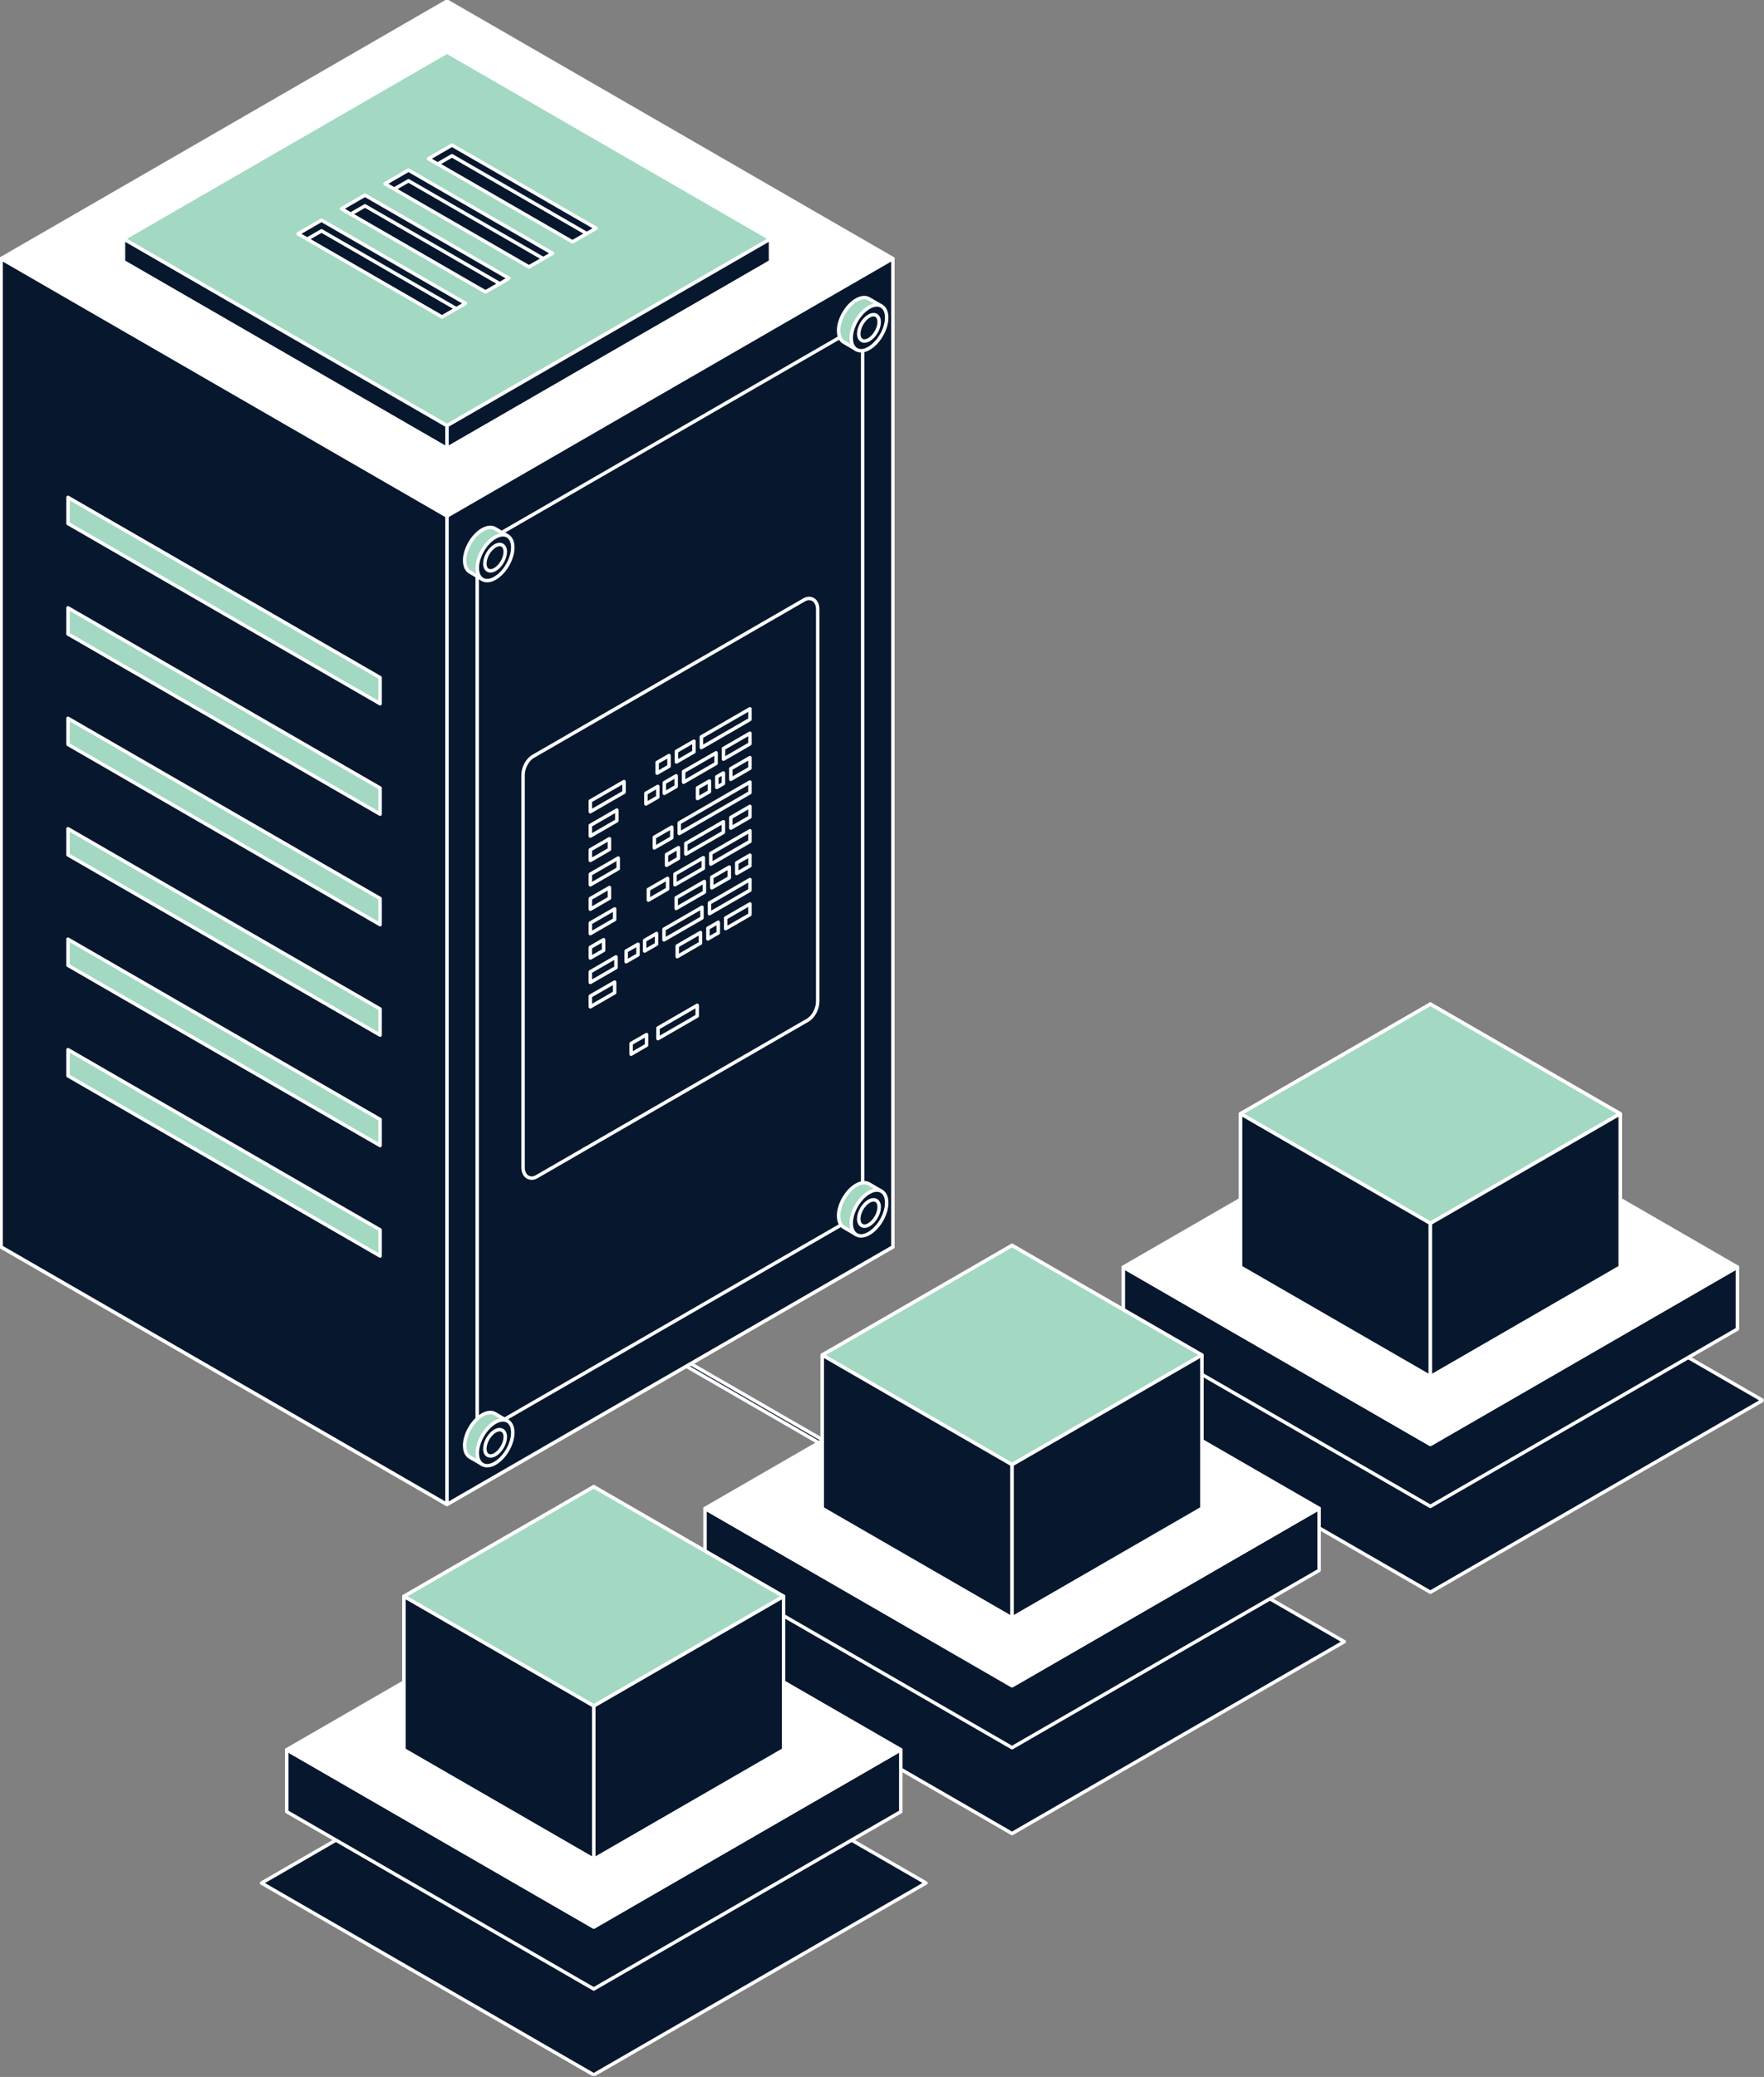 <svg width="254" height="299" viewBox="0 0 254 299" fill="none" xmlns="http://www.w3.org/2000/svg">
<rect x="0" y="0" width="254" height="299" fill="#808080" stroke="none"/>
<g clip-path="url(#clip0_670_3758)">
<g style="mix-blend-mode:lighten">
<path d="M145.725 217.664C146.325 217.664 146.81 217.178 146.81 216.579C146.81 215.979 146.325 215.494 145.725 215.494C145.126 215.494 144.64 215.979 144.64 216.579C144.64 217.178 145.126 217.664 145.725 217.664Z" fill="#06172E" stroke="white" stroke-width="0.5" stroke-linecap="round" stroke-linejoin="round"/>
<path d="M110.562 237.964C111.161 237.964 111.647 237.479 111.647 236.879C111.647 236.28 111.161 235.794 110.562 235.794C109.963 235.794 109.477 236.28 109.477 236.879C109.477 237.479 109.963 237.964 110.562 237.964Z" fill="#06172E" stroke="white" stroke-width="0.5" stroke-linecap="round" stroke-linejoin="round"/>
</g>
<g style="mix-blend-mode:lighten">
<path d="M205.96 182.475C206.559 182.475 207.045 181.989 207.045 181.39C207.045 180.79 206.559 180.305 205.96 180.305C205.361 180.305 204.875 180.79 204.875 181.39C204.875 181.989 205.361 182.475 205.96 182.475Z" fill="#06172E" stroke="white" stroke-width="0.5" stroke-linecap="round" stroke-linejoin="round"/>
<path d="M170.796 202.775C171.396 202.775 171.881 202.29 171.881 201.69C171.881 201.091 171.396 200.605 170.796 200.605C170.197 200.605 169.711 201.091 169.711 201.69C169.711 202.29 170.197 202.775 170.796 202.775Z" fill="#06172E" stroke="white" stroke-width="0.5" stroke-linecap="round" stroke-linejoin="round"/>
</g>
<g style="mix-blend-mode:lighten">
<path d="M85.876 251.871C86.476 251.871 86.962 251.385 86.962 250.786C86.962 250.186 86.476 249.701 85.876 249.701C85.277 249.701 84.791 250.186 84.791 250.786C84.791 251.385 85.277 251.871 85.876 251.871Z" fill="#06172E" stroke="white" stroke-width="0.5" stroke-linecap="round" stroke-linejoin="round"/>
</g>
<path d="M205.96 229.22L253.797 201.601L205.966 173.987L158.129 201.607L205.96 229.22Z" fill="#06172E" stroke="white" stroke-width="0.5" stroke-linecap="round" stroke-linejoin="round"/>
<path d="M161.75 191.335V182.417L205.96 207.937L250.169 182.411V191.335L205.96 216.861L161.75 191.335Z" fill="#06172E" stroke="white" stroke-width="0.5" stroke-linecap="round" stroke-linejoin="round"/>
<path d="M205.96 207.937L250.169 182.41L205.96 156.89L161.75 182.417L205.96 207.937Z" fill="white" stroke="white" stroke-width="0.5" stroke-linecap="round" stroke-linejoin="round"/>
<path d="M205.96 198.191L233.29 182.411L205.96 166.636L178.629 182.417L205.96 198.191Z" fill="#06172E" stroke="white" stroke-width="0.5" stroke-linecap="round" stroke-linejoin="round"/>
<path d="M205.96 198.191L233.29 182.411L205.96 166.636L178.629 182.417L205.96 198.191Z" fill="#06172E" stroke="white" stroke-width="0.5" stroke-linecap="round" stroke-linejoin="round"/>
<path d="M205.96 144.557L178.629 160.338V182.417L205.96 166.636V144.557Z" fill="#06172E" stroke="white" stroke-width="0.5" stroke-linecap="round" stroke-linejoin="round"/>
<path d="M205.96 166.636L233.29 182.411V160.338L205.96 144.557V166.636Z" fill="#06172E" stroke="white" stroke-width="0.5" stroke-linecap="round" stroke-linejoin="round"/>
<path d="M205.96 176.119L233.29 160.338L205.96 144.557L178.629 160.338L205.96 176.119Z" fill="#A3D8C2" stroke="white" stroke-width="0.5" stroke-linecap="round" stroke-linejoin="round"/>
<path d="M205.96 176.119V198.191L178.629 182.417V160.338L205.96 176.119Z" fill="#06172E" stroke="white" stroke-width="0.5" stroke-linecap="round" stroke-linejoin="round"/>
<path d="M233.29 160.338V182.411L205.96 198.191V176.119L233.29 160.338Z" fill="#06172E" stroke="white" stroke-width="0.5" stroke-linecap="round" stroke-linejoin="round"/>
<path d="M99.004 196.06L98.69 196.605L145.25 223.486L145.564 222.941L99.004 196.06Z" fill="#06172E" stroke="white" stroke-width="0.5" stroke-linecap="round" stroke-linejoin="round"/>
<g style="mix-blend-mode:lighten">
<path d="M73.993 161.134C74.592 161.134 75.078 160.649 75.078 160.049C75.078 159.45 74.592 158.964 73.993 158.964C73.394 158.964 72.908 159.45 72.908 160.049C72.908 160.649 73.394 161.134 73.993 161.134Z" fill="#06172E" stroke="white" stroke-width="0.5" stroke-linecap="round" stroke-linejoin="round"/>
</g>
<path d="M145.725 263.96L193.562 236.34L145.732 208.727L97.895 236.347L145.725 263.96Z" fill="#06172E" stroke="white" stroke-width="0.5" stroke-linecap="round" stroke-linejoin="round"/>
<path d="M101.516 226.074V217.157L145.726 242.677L189.941 217.15V226.074L145.726 251.601L101.516 226.074Z" fill="#06172E" stroke="white" stroke-width="0.5" stroke-linecap="round" stroke-linejoin="round"/>
<path d="M145.726 242.677L189.941 217.15L145.726 191.63L101.516 217.157L145.726 242.677Z" fill="white" stroke="white" stroke-width="0.5" stroke-linecap="round" stroke-linejoin="round"/>
<path d="M145.726 232.931L173.056 217.15L145.726 201.376L118.395 217.157L145.726 232.931Z" fill="#06172E" stroke="white" stroke-width="0.5" stroke-linecap="round" stroke-linejoin="round"/>
<path d="M145.726 232.931L173.056 217.157L145.726 201.376L118.395 217.157L145.726 232.931Z" fill="#06172E" stroke="white" stroke-width="0.5" stroke-linecap="round" stroke-linejoin="round"/>
<path d="M145.726 179.297L118.395 195.078V217.157L145.726 201.376V179.297Z" fill="#06172E" stroke="white" stroke-width="0.5" stroke-linecap="round" stroke-linejoin="round"/>
<path d="M145.726 201.376L173.056 217.15V195.078L145.726 179.297V201.376Z" fill="#06172E" stroke="white" stroke-width="0.5" stroke-linecap="round" stroke-linejoin="round"/>
<path d="M145.726 210.859L173.056 195.078L145.726 179.297L118.395 195.078L145.726 210.859Z" fill="#A3D8C2" stroke="white" stroke-width="0.5" stroke-linecap="round" stroke-linejoin="round"/>
<path d="M145.726 210.858V232.931L118.395 217.157V195.078L145.726 210.858Z" fill="#06172E" stroke="white" stroke-width="0.5" stroke-linecap="round" stroke-linejoin="round"/>
<path d="M173.056 195.078V217.15L145.726 232.931V210.858L173.056 195.078Z" fill="#06172E" stroke="white" stroke-width="0.5" stroke-linecap="round" stroke-linejoin="round"/>
<path d="M85.498 298.7L133.328 271.08L85.498 243.467L37.661 271.086L85.491 298.7H85.498Z" fill="#06172E" stroke="white" stroke-width="0.5" stroke-linecap="round" stroke-linejoin="round"/>
<path d="M41.288 260.814V251.897L85.498 277.417L129.707 251.89V260.814L85.498 286.341L41.288 260.814Z" fill="#06172E" stroke="white" stroke-width="0.5" stroke-linecap="round" stroke-linejoin="round"/>
<path d="M85.498 277.417L129.707 251.89L85.498 226.37L41.288 251.896L85.498 277.417Z" fill="white" stroke="white" stroke-width="0.5" stroke-linecap="round" stroke-linejoin="round"/>
<path d="M85.498 267.671L112.828 251.89L85.498 236.116L58.167 251.897L85.498 267.671Z" fill="#06172E" stroke="white" stroke-width="0.5" stroke-linecap="round" stroke-linejoin="round"/>
<path d="M85.498 267.671L112.828 251.897L85.498 236.116L58.167 251.897L85.498 267.671Z" fill="#06172E" stroke="white" stroke-width="0.5" stroke-linecap="round" stroke-linejoin="round"/>
<path d="M85.498 214.037L58.167 229.817V251.896L85.498 236.116V214.037Z" fill="#06172E" stroke="white" stroke-width="0.5" stroke-linecap="round" stroke-linejoin="round"/>
<path d="M85.498 236.116L112.828 251.896V229.817L85.498 214.037V236.116Z" fill="#06172E" stroke="white" stroke-width="0.5" stroke-linecap="round" stroke-linejoin="round"/>
<path d="M85.498 245.598L112.828 229.817L85.498 214.037L58.167 229.817L85.498 245.598Z" fill="#A3D8C2" stroke="white" stroke-width="0.5" stroke-linecap="round" stroke-linejoin="round"/>
<path d="M85.498 245.598V267.671L58.167 251.896V229.817L85.498 245.598Z" fill="#06172E" stroke="white" stroke-width="0.5" stroke-linecap="round" stroke-linejoin="round"/>
<path d="M112.828 229.817V251.896L85.498 267.671V245.598L112.828 229.817Z" fill="#06172E" stroke="white" stroke-width="0.5" stroke-linecap="round" stroke-linejoin="round"/>
<path d="M64.362 74.295L128.564 37.224L64.362 0.161L0.16 37.231L64.362 74.295Z" fill="white" stroke="white" stroke-width="0.5" stroke-linecap="round" stroke-linejoin="round"/>
<path d="M64.362 216.579L128.564 179.509L64.362 142.445L0.16 179.509L64.362 216.579Z" fill="#06172E" stroke="white" stroke-width="0.5" stroke-linecap="round" stroke-linejoin="round"/>
<path d="M0.16 37.231V179.509L64.362 216.579V74.295L0.16 37.231Z" fill="#06172E" stroke="white" stroke-width="0.5" stroke-linecap="round" stroke-linejoin="round"/>
<path d="M128.564 37.225V179.509L64.362 216.579V74.295L128.564 37.225Z" fill="#06172E" stroke="white" stroke-width="0.5" stroke-linecap="round" stroke-linejoin="round"/>
<path d="M124.218 46.669V174.559L68.709 206.602V78.712L124.218 46.669Z" fill="#06172E" stroke="white" stroke-width="0.5" stroke-linecap="round" stroke-linejoin="round"/>
<path d="M76.548 169.609C76.785 169.609 77.036 169.538 77.28 169.397L116.321 146.856C117.117 146.393 117.74 145.225 117.74 144.191V87.706C117.74 87.064 117.496 86.551 117.072 86.307C116.693 86.088 116.218 86.108 115.775 86.365L76.734 108.906C75.938 109.368 75.315 110.536 75.315 111.57V168.055C75.315 168.697 75.559 169.211 75.983 169.455C76.156 169.557 76.349 169.602 76.548 169.602V169.609Z" fill="#06172E" stroke="white" stroke-width="0.5" stroke-linecap="round" stroke-linejoin="round"/>
<path d="M9.791 71.605V75.367L54.732 101.311V97.549L9.791 71.605Z" fill="#A3D8C2" stroke="white" stroke-width="0.5" stroke-linecap="round" stroke-linejoin="round"/>
<path d="M9.791 87.507V91.27L54.732 117.214V113.451L9.791 87.507Z" fill="#A3D8C2" stroke="white" stroke-width="0.5" stroke-linecap="round" stroke-linejoin="round"/>
<path d="M9.791 103.41V107.166L54.732 133.116V129.354L9.791 103.41Z" fill="#A3D8C2" stroke="white" stroke-width="0.5" stroke-linecap="round" stroke-linejoin="round"/>
<path d="M9.791 119.307V123.069L54.732 149.019V145.257L9.791 119.307Z" fill="#A3D8C2" stroke="white" stroke-width="0.5" stroke-linecap="round" stroke-linejoin="round"/>
<path d="M9.791 135.209V138.972L54.732 164.916V161.16L9.791 135.209Z" fill="#A3D8C2" stroke="white" stroke-width="0.5" stroke-linecap="round" stroke-linejoin="round"/>
<path d="M9.791 151.112V154.875L54.732 180.819V177.056L9.791 151.112Z" fill="#A3D8C2" stroke="white" stroke-width="0.5" stroke-linecap="round" stroke-linejoin="round"/>
<path d="M64.362 61.281L110.947 34.387L64.362 7.493L17.777 34.387L64.362 61.281Z" fill="#A3D8C2" stroke="white" stroke-width="0.5" stroke-linecap="round" stroke-linejoin="round"/>
<path d="M17.777 34.387V37.661L64.362 64.555V61.281L17.777 34.387Z" fill="#06172E" stroke="white" stroke-width="0.5" stroke-linecap="round" stroke-linejoin="round"/>
<path d="M110.947 34.387V37.661L64.362 64.555V61.281L110.947 34.387Z" fill="#06172E" stroke="white" stroke-width="0.5" stroke-linecap="round" stroke-linejoin="round"/>
<path d="M82.429 34.817L84.496 33.63L84.323 32.66L65.184 21.521L62.526 22.792L63.02 23.614L82.429 34.817Z" fill="#06172E" stroke="white" stroke-width="0.5" stroke-linecap="round" stroke-linejoin="round"/>
<path d="M65.081 22.426L63.02 23.614L61.691 22.85L65.081 20.892L85.819 32.859L84.49 33.629L65.081 22.426Z" fill="#06172E" stroke="white" stroke-width="0.5" stroke-linecap="round" stroke-linejoin="round"/>
<path d="M76.169 38.425L78.23 37.231L78.057 36.261L58.925 25.129L56.267 26.394L56.761 27.215L76.169 38.425Z" fill="#06172E" stroke="white" stroke-width="0.5" stroke-linecap="round" stroke-linejoin="round"/>
<path d="M58.822 26.028L56.761 27.215L55.432 26.451L58.822 24.493L79.559 36.467L78.23 37.231L58.822 26.028Z" fill="#06172E" stroke="white" stroke-width="0.5" stroke-linecap="round" stroke-linejoin="round"/>
<path d="M69.903 42.027L71.97 40.833L71.797 39.87L52.658 28.731L50.001 29.996L50.495 30.824L69.903 42.027Z" fill="#06172E" stroke="white" stroke-width="0.5" stroke-linecap="round" stroke-linejoin="round"/>
<path d="M52.556 29.636L50.495 30.824L49.166 30.053L52.556 28.095L73.293 40.069L71.964 40.839L52.556 29.636Z" fill="#06172E" stroke="white" stroke-width="0.5" stroke-linecap="round" stroke-linejoin="round"/>
<path d="M63.643 45.629L65.704 44.441L65.537 43.472L46.399 32.333L43.741 33.604L44.235 34.425L63.643 45.629Z" fill="#06172E" stroke="white" stroke-width="0.5" stroke-linecap="round" stroke-linejoin="round"/>
<path d="M46.296 33.238L44.235 34.425L42.906 33.661L46.296 31.703L67.033 43.677L65.704 44.441L46.296 33.238Z" fill="#06172E" stroke="white" stroke-width="0.5" stroke-linecap="round" stroke-linejoin="round"/>
<path d="M66.905 80.696C66.905 79.065 68.048 77.087 69.46 76.272C70.173 75.861 70.808 75.829 71.277 76.099L73.087 77.158L71.97 77.197C72.002 77.364 72.022 77.55 72.022 77.749C72.022 79.379 70.879 81.357 69.466 82.172C69.28 82.281 69.094 82.358 68.921 82.416L69.441 83.392L67.669 82.358C67.2 82.095 66.911 81.517 66.911 80.702L66.905 80.696Z" fill="#A3D8C2" stroke="white" stroke-width="0.5" stroke-linecap="round" stroke-linejoin="round"/>
<path d="M68.728 81.761C68.728 83.392 69.871 84.053 71.283 83.238C72.696 82.423 73.838 80.445 73.838 78.815C73.838 77.184 72.696 76.523 71.283 77.338C69.871 78.153 68.728 80.131 68.728 81.761Z" fill="#06172E" stroke="white" stroke-width="0.5" stroke-linecap="round" stroke-linejoin="round"/>
<path d="M69.813 81.132C69.813 82.069 70.468 82.448 71.284 81.98C72.092 81.511 72.754 80.374 72.754 79.437C72.754 78.5 72.099 78.121 71.284 78.59C70.475 79.058 69.813 80.195 69.813 81.132Z" fill="#06172E" stroke="white" stroke-width="0.5" stroke-linecap="round" stroke-linejoin="round"/>
<path d="M120.751 47.612C120.751 45.981 121.894 44.004 123.306 43.188C124.019 42.778 124.654 42.746 125.123 43.015L126.934 44.075L125.817 44.113C125.849 44.28 125.868 44.466 125.868 44.665C125.868 46.296 124.725 48.273 123.313 49.089C123.126 49.198 122.94 49.275 122.767 49.333L123.287 50.309L121.515 49.275C121.046 49.012 120.757 48.434 120.757 47.618L120.751 47.612Z" fill="#A3D8C2" stroke="white" stroke-width="0.5" stroke-linecap="round" stroke-linejoin="round"/>
<path d="M122.568 48.672C122.568 50.302 123.711 50.964 125.123 50.148C126.536 49.333 127.678 47.355 127.678 45.725C127.678 44.094 126.536 43.433 125.123 44.248C123.711 45.063 122.568 47.041 122.568 48.672Z" fill="#06172E" stroke="white" stroke-width="0.5" stroke-linecap="round" stroke-linejoin="round"/>
<path d="M123.653 48.049C123.653 48.986 124.308 49.365 125.123 48.896C125.932 48.427 126.593 47.291 126.593 46.354C126.593 45.416 125.938 45.038 125.123 45.506C124.314 45.975 123.653 47.111 123.653 48.049Z" fill="#06172E" stroke="white" stroke-width="0.5" stroke-linecap="round" stroke-linejoin="round"/>
<path d="M66.905 208.117C66.905 206.486 68.048 204.509 69.46 203.693C70.173 203.283 70.808 203.25 71.277 203.52L73.087 204.579L71.97 204.618C72.002 204.785 72.022 204.971 72.022 205.17C72.022 206.801 70.879 208.778 69.466 209.594C69.28 209.703 69.094 209.78 68.921 209.838L69.441 210.813L67.669 209.78C67.2 209.517 66.911 208.939 66.911 208.123L66.905 208.117Z" fill="#A3D8C2" stroke="white" stroke-width="0.5" stroke-linecap="round" stroke-linejoin="round"/>
<path d="M68.728 209.183C68.728 210.814 69.871 211.475 71.283 210.659C72.696 209.844 73.838 207.867 73.838 206.236C73.838 204.605 72.696 203.944 71.283 204.759C69.871 205.575 68.728 207.552 68.728 209.183Z" fill="#06172E" stroke="white" stroke-width="0.5" stroke-linecap="round" stroke-linejoin="round"/>
<path d="M69.813 208.56C69.813 209.497 70.468 209.876 71.284 209.407C72.092 208.939 72.754 207.802 72.754 206.865C72.754 205.927 72.099 205.549 71.284 206.017C70.475 206.486 69.813 207.622 69.813 208.56Z" fill="#06172E" stroke="white" stroke-width="0.5" stroke-linecap="round" stroke-linejoin="round"/>
<path d="M120.751 175.034C120.751 173.403 121.894 171.426 123.306 170.61C124.019 170.2 124.654 170.167 125.123 170.437L126.934 171.496L125.817 171.535C125.849 171.702 125.868 171.888 125.868 172.087C125.868 173.718 124.725 175.695 123.313 176.511C123.126 176.62 122.94 176.697 122.767 176.755L123.287 177.73L121.515 176.697C121.046 176.434 120.757 175.856 120.757 175.04L120.751 175.034Z" fill="#A3D8C2" stroke="white" stroke-width="0.5" stroke-linecap="round" stroke-linejoin="round"/>
<path d="M122.568 176.1C122.568 177.731 123.711 178.392 125.123 177.576C126.536 176.761 127.678 174.784 127.678 173.153C127.678 171.522 126.536 170.861 125.123 171.676C123.711 172.492 122.568 174.469 122.568 176.1Z" fill="#06172E" stroke="white" stroke-width="0.5" stroke-linecap="round" stroke-linejoin="round"/>
<path d="M123.653 175.47C123.653 176.408 124.308 176.787 125.123 176.318C125.932 175.849 126.593 174.713 126.593 173.775C126.593 172.838 125.938 172.459 125.123 172.928C124.314 173.397 123.653 174.533 123.653 175.47Z" fill="#06172E" stroke="white" stroke-width="0.5" stroke-linecap="round" stroke-linejoin="round"/>
<path d="M100.99 107.622L107.988 103.577V102.042L100.99 106.081V107.622Z" fill="#06172E" stroke="white" stroke-width="0.5" stroke-linecap="round" stroke-linejoin="round"/>
<path d="M97.401 109.695L99.924 108.238V106.704L97.401 108.155V109.695Z" fill="#06172E" stroke="white" stroke-width="0.5" stroke-linecap="round" stroke-linejoin="round"/>
<path d="M94.621 111.301L96.335 110.312V108.771L94.621 109.76V111.301Z" fill="#06172E" stroke="white" stroke-width="0.5" stroke-linecap="round" stroke-linejoin="round"/>
<path d="M104.174 109.291L107.987 107.089V105.554L104.174 107.756V109.291Z" fill="#06172E" stroke="white" stroke-width="0.5" stroke-linecap="round" stroke-linejoin="round"/>
<path d="M98.434 112.61L103.108 109.907V108.373L98.434 111.069V112.61Z" fill="#06172E" stroke="white" stroke-width="0.5" stroke-linecap="round" stroke-linejoin="round"/>
<path d="M95.654 114.215L97.362 113.226V111.686L95.654 112.674V114.215Z" fill="#06172E" stroke="white" stroke-width="0.5" stroke-linecap="round" stroke-linejoin="round"/>
<path d="M93.003 115.743L94.717 114.754V113.213L93.003 114.202V115.743Z" fill="#06172E" stroke="white" stroke-width="0.5" stroke-linecap="round" stroke-linejoin="round"/>
<path d="M105.233 112.193L107.987 110.601V109.066L105.233 110.659V112.193Z" fill="#06172E" stroke="white" stroke-width="0.5" stroke-linecap="round" stroke-linejoin="round"/>
<path d="M103.217 113.355L104.161 112.809V111.275L103.217 111.821V113.355Z" fill="#06172E" stroke="white" stroke-width="0.5" stroke-linecap="round" stroke-linejoin="round"/>
<path d="M100.437 114.96L102.151 113.971V112.437L100.437 113.426V114.96Z" fill="#06172E" stroke="white" stroke-width="0.5" stroke-linecap="round" stroke-linejoin="round"/>
<path d="M97.805 119.993L107.987 114.113V112.578L97.805 118.459V119.993Z" fill="#06172E" stroke="white" stroke-width="0.5" stroke-linecap="round" stroke-linejoin="round"/>
<path d="M94.216 122.067L96.733 120.61V119.075L94.216 120.526V122.067Z" fill="#06172E" stroke="white" stroke-width="0.5" stroke-linecap="round" stroke-linejoin="round"/>
<path d="M105.233 119.216L107.987 117.624V116.09L105.233 117.682V119.216Z" fill="#06172E" stroke="white" stroke-width="0.5" stroke-linecap="round" stroke-linejoin="round"/>
<path d="M98.755 122.953L104.161 119.833V118.298L98.755 121.419V122.953Z" fill="#06172E" stroke="white" stroke-width="0.5" stroke-linecap="round" stroke-linejoin="round"/>
<path d="M95.975 124.565L97.683 123.576V122.035L95.975 123.024V124.565Z" fill="#06172E" stroke="white" stroke-width="0.5" stroke-linecap="round" stroke-linejoin="round"/>
<path d="M102.344 124.398L107.988 121.136V119.595L102.344 122.857V124.398Z" fill="#06172E" stroke="white" stroke-width="0.5" stroke-linecap="round" stroke-linejoin="round"/>
<path d="M97.195 127.37L101.272 125.014V123.473L97.195 125.829V127.37Z" fill="#06172E" stroke="white" stroke-width="0.5" stroke-linecap="round" stroke-linejoin="round"/>
<path d="M93.362 129.579L96.123 127.987V126.452L93.362 128.044V129.579Z" fill="#06172E" stroke="white" stroke-width="0.5" stroke-linecap="round" stroke-linejoin="round"/>
<path d="M106.081 125.746L107.987 124.648V123.107L106.081 124.211V125.746Z" fill="#06172E" stroke="white" stroke-width="0.5" stroke-linecap="round" stroke-linejoin="round"/>
<path d="M102.492 127.819L105.015 126.362V124.828L102.492 126.285V127.819Z" fill="#06172E" stroke="white" stroke-width="0.5" stroke-linecap="round" stroke-linejoin="round"/>
<path d="M97.362 130.779L101.426 128.436V126.901L97.362 129.245V130.779Z" fill="#06172E" stroke="white" stroke-width="0.5" stroke-linecap="round" stroke-linejoin="round"/>
<path d="M102.152 131.531L107.988 128.16V126.619L102.152 129.996V131.531Z" fill="#06172E" stroke="white" stroke-width="0.5" stroke-linecap="round" stroke-linejoin="round"/>
<path d="M95.609 135.305L101.079 132.147V130.612L95.609 133.771V135.305Z" fill="#06172E" stroke="white" stroke-width="0.5" stroke-linecap="round" stroke-linejoin="round"/>
<path d="M92.823 136.91L94.537 135.922V134.387L92.823 135.376V136.91Z" fill="#06172E" stroke="white" stroke-width="0.5" stroke-linecap="round" stroke-linejoin="round"/>
<path d="M90.159 138.451L91.867 137.463V135.928L90.159 136.917V138.451Z" fill="#06172E" stroke="white" stroke-width="0.5" stroke-linecap="round" stroke-linejoin="round"/>
<path d="M104.489 133.688L107.988 131.672V130.131L104.489 132.153V133.688Z" fill="#06172E" stroke="white" stroke-width="0.5" stroke-linecap="round" stroke-linejoin="round"/>
<path d="M89.857 114.048L85.003 116.854V115.313L89.857 112.514V114.048Z" fill="#06172E" stroke="white" stroke-width="0.5" stroke-linecap="round" stroke-linejoin="round"/>
<path d="M88.817 118.163L85.003 120.366V118.825L88.817 116.623V118.163Z" fill="#06172E" stroke="white" stroke-width="0.5" stroke-linecap="round" stroke-linejoin="round"/>
<path d="M87.757 122.279L85.003 123.871V122.337L87.757 120.745V122.279Z" fill="#06172E" stroke="white" stroke-width="0.5" stroke-linecap="round" stroke-linejoin="round"/>
<path d="M89.016 125.065L85.003 127.383V125.848L89.016 123.531V125.065Z" fill="#06172E" stroke="white" stroke-width="0.5" stroke-linecap="round" stroke-linejoin="round"/>
<path d="M87.757 129.302L85.003 130.895V129.36L87.757 127.768V129.302Z" fill="#06172E" stroke="white" stroke-width="0.5" stroke-linecap="round" stroke-linejoin="round"/>
<path d="M88.502 132.385L85.003 134.407V132.872L88.502 130.85V132.385Z" fill="#06172E" stroke="white" stroke-width="0.5" stroke-linecap="round" stroke-linejoin="round"/>
<path d="M86.91 136.821L85.003 137.918V136.384L86.91 135.28V136.821Z" fill="#06172E" stroke="white" stroke-width="0.5" stroke-linecap="round" stroke-linejoin="round"/>
<path d="M88.695 139.299L85.003 141.43V139.896L88.695 137.758V139.299Z" fill="#06172E" stroke="white" stroke-width="0.5" stroke-linecap="round" stroke-linejoin="round"/>
<path d="M88.502 142.92L85.003 144.942V143.401L88.502 141.385V142.92Z" fill="#06172E" stroke="white" stroke-width="0.5" stroke-linecap="round" stroke-linejoin="round"/>
<path d="M101.933 135.164L103.423 134.304V132.77L101.933 133.63V135.164Z" fill="#06172E" stroke="white" stroke-width="0.5" stroke-linecap="round" stroke-linejoin="round"/>
<path d="M97.516 137.719L100.861 135.781V134.246L97.516 136.179V137.719Z" fill="#06172E" stroke="white" stroke-width="0.5" stroke-linecap="round" stroke-linejoin="round"/>
<path d="M94.743 149.526L100.392 146.265V144.73L94.743 147.992V149.526Z" fill="#06172E" stroke="white" stroke-width="0.5" stroke-linecap="round" stroke-linejoin="round"/>
<path d="M90.871 151.767L93.099 150.476V148.942L90.871 150.226V151.767Z" fill="#06172E" stroke="white" stroke-width="0.5" stroke-linecap="round" stroke-linejoin="round"/>
</g>
<defs>
<clipPath id="clip0_670_3758">
<rect width="253.951" height="298.86" fill="white"/>
</clipPath>
</defs>
</svg>
